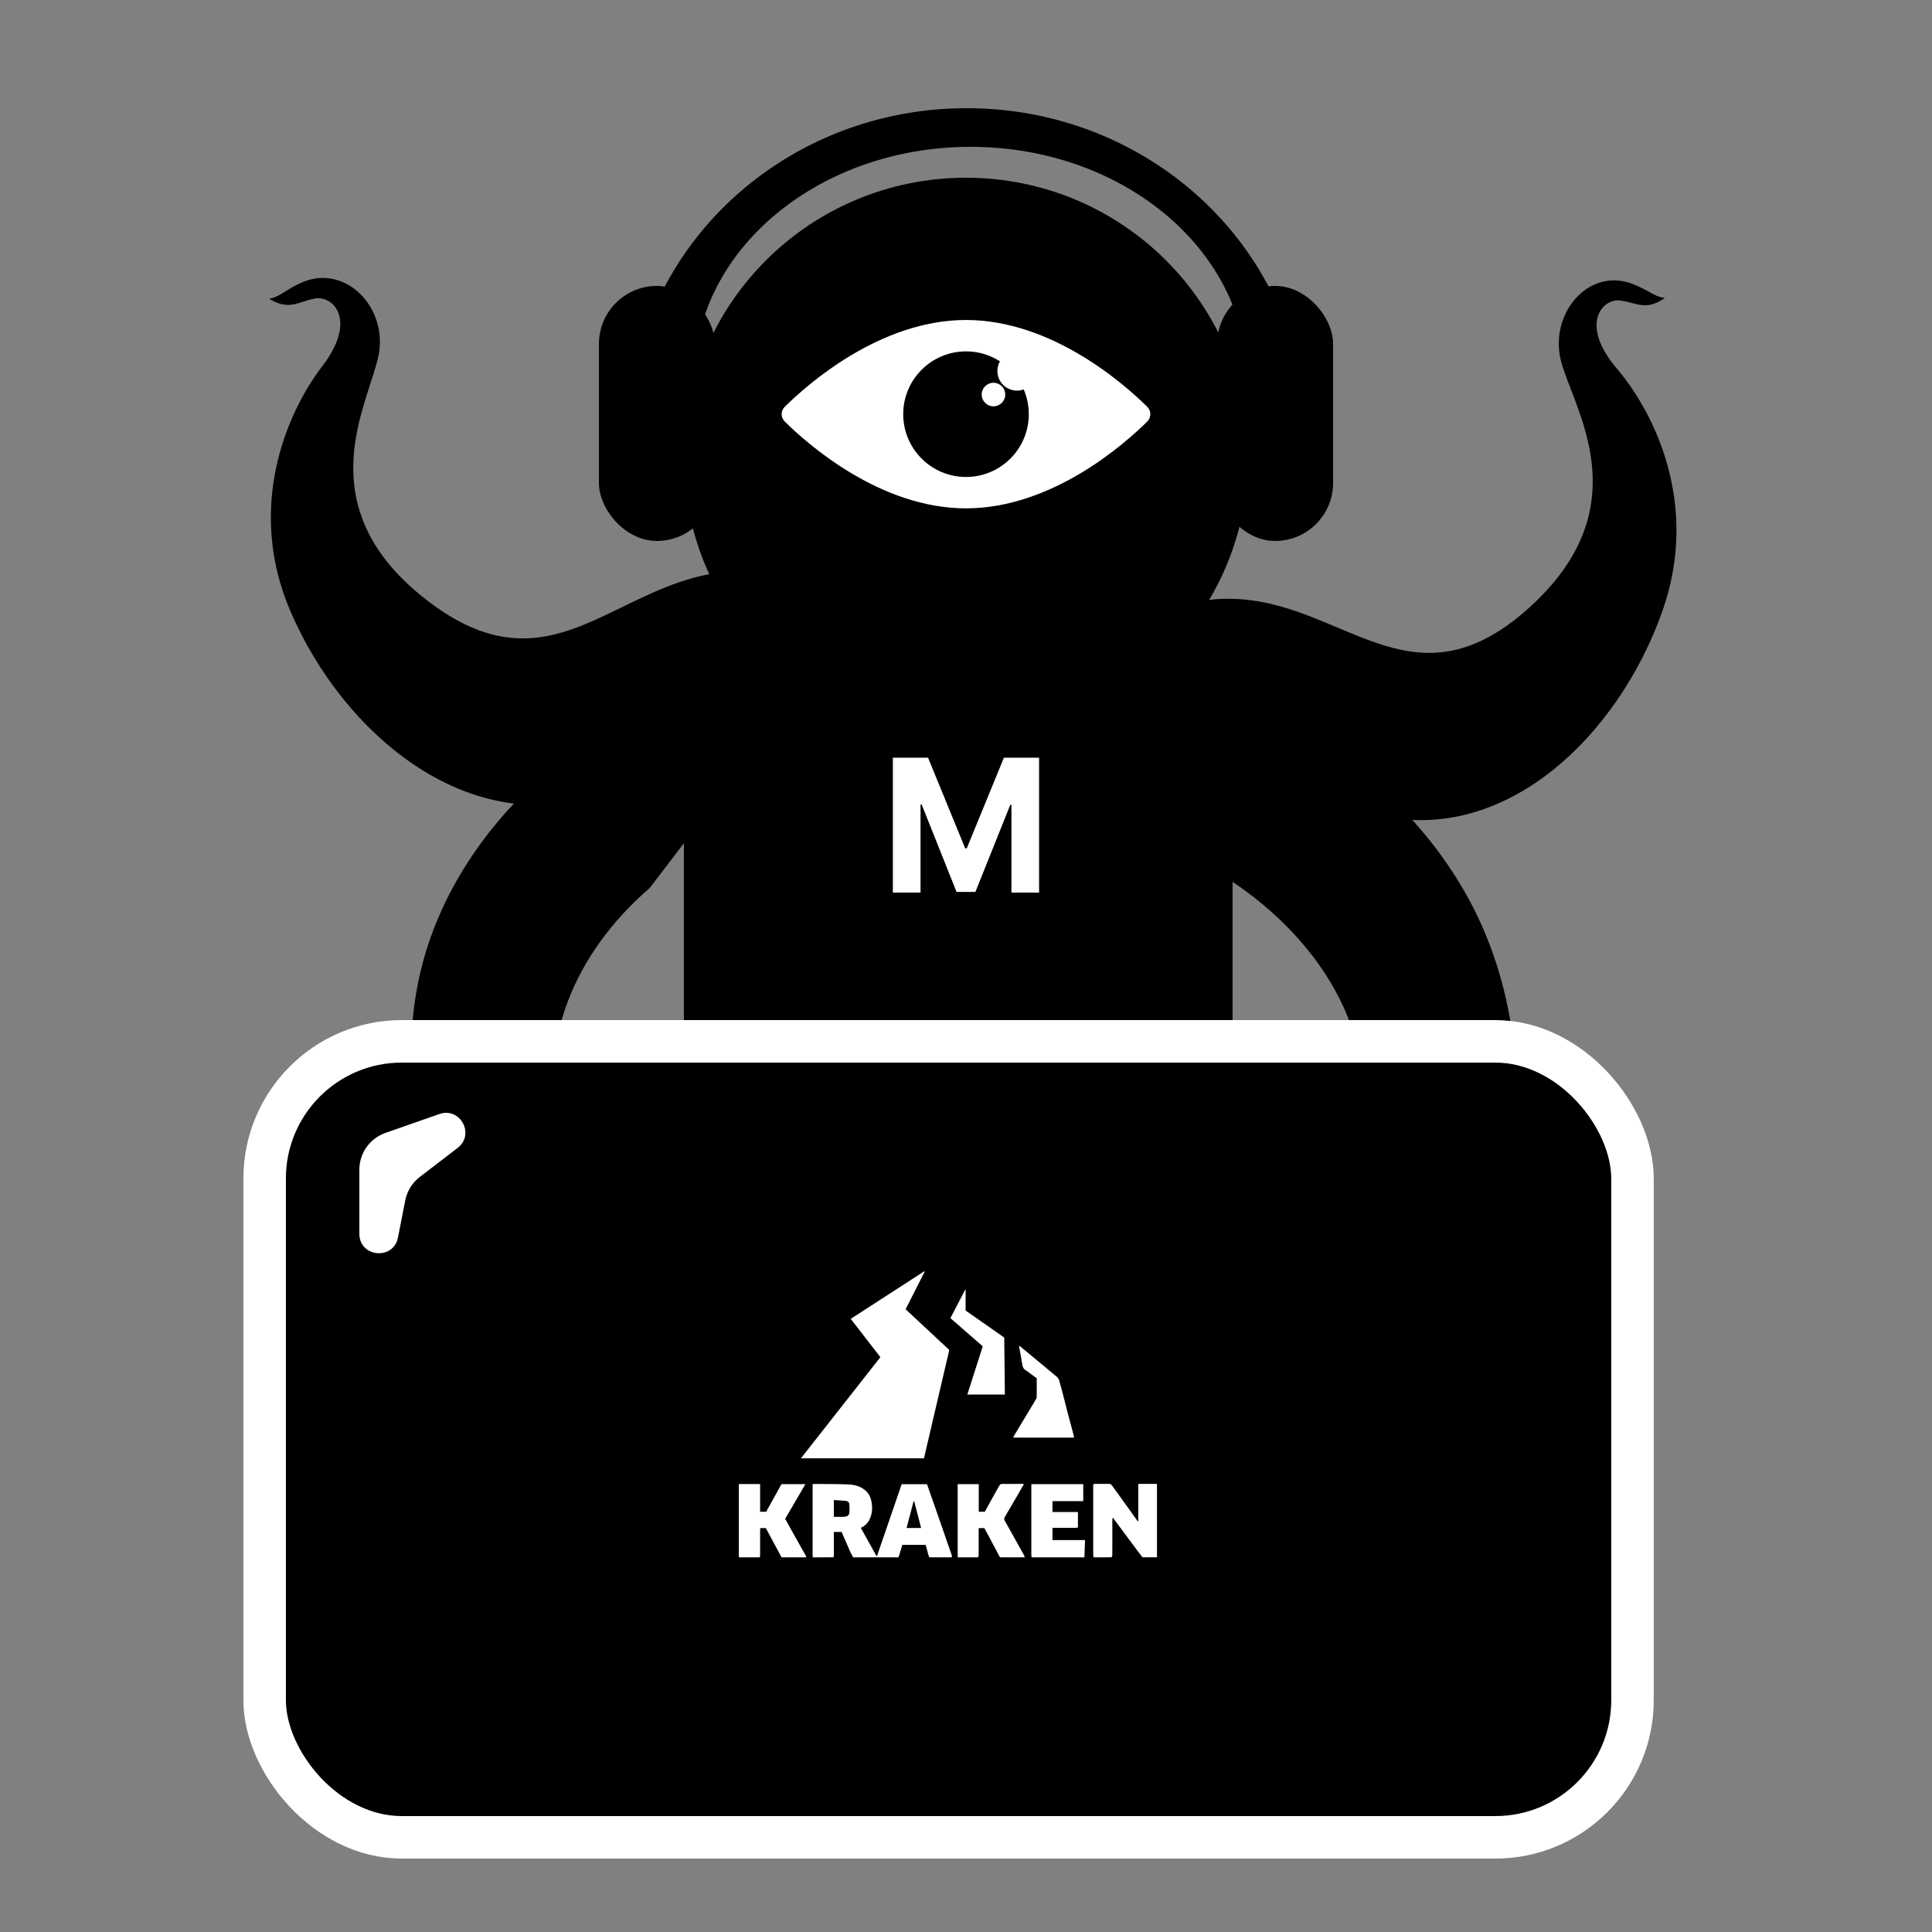 <svg width="500" height="500" viewBox="0 0 500 500" fill="none" xmlns="http://www.w3.org/2000/svg">
<rect x="0" y="0" width="500" height="500" fill="#808080" stroke="none"/>
<rect x="176.988" y="147" width="142" height="210" rx="50" fill="black"/>
<path fill-rule="evenodd" clip-rule="evenodd" d="M256.548 259.789C256.653 264.079 256.646 268.483 256.521 273L242.424 264.713C247.634 263.595 252.412 261.901 256.548 259.789ZM252.251 221.679C241.982 173.414 215.379 147.487 191.512 147.802C179.808 147.956 170.206 152.637 161.035 157.106C145.694 164.584 131.561 171.473 110.816 155.598C84.182 135.217 91.266 113.412 95.829 99.365C96.945 95.931 97.91 92.96 98.195 90.587C99.647 78.511 88.552 67.944 77.424 73.414C75.516 74.357 74.359 75.086 73.447 75.661C72.169 76.467 71.371 76.969 69.661 77.336C73.607 79.656 75.73 78.968 78.402 78.102C79.336 77.799 80.338 77.474 81.508 77.249C86.025 76.379 92.693 82.65 83.38 94.804C74.068 106.959 63.678 131.41 75.137 158.128C88.79 189.956 120.762 216.689 154.381 205.896C187.431 195.287 197.343 210.829 198.396 237.467C206.702 235.545 215.346 233.202 224.175 230.442C233.28 227.595 242.004 224.485 250.201 221.206C250.896 221.351 251.579 221.509 252.251 221.679Z" fill="black"/>
<path fill-rule="evenodd" clip-rule="evenodd" d="M258.666 270.812C258.816 275.1 259.082 279.495 259.471 283.996L272.781 274.849C267.616 274.058 262.838 272.664 258.666 270.812ZM260.625 232.511C267.832 183.704 292.345 156.177 315.726 155.009C327.192 154.436 336.867 158.511 346.108 162.402C361.566 168.913 375.807 174.91 395.177 157.779C420.047 135.784 411.828 114.462 406.533 100.727C405.238 97.368 404.118 94.463 403.699 92.113C401.566 80.151 411.804 68.916 423.019 73.684C424.942 74.507 426.118 75.163 427.045 75.68C428.343 76.404 429.154 76.857 430.85 77.116C427.123 79.676 425.005 79.122 422.339 78.423C421.406 78.179 420.406 77.917 419.248 77.765C414.775 77.177 408.617 83.85 418.45 95.402C428.282 106.955 439.893 130.712 430.251 158.089C418.764 190.702 389.043 219.367 355.497 210.682C322.52 202.146 313.734 218.273 314.273 244.925C306.029 243.522 297.429 241.72 288.624 239.513C279.543 237.238 270.82 234.675 262.602 231.912C261.931 232.1 261.272 232.3 260.625 232.511Z" fill="black"/>
<path fill-rule="evenodd" clip-rule="evenodd" d="M197.468 359.178C197.48 358.615 197.373 358.041 197.133 357.491L184.838 329.395C184.831 329.377 184.824 329.36 184.816 329.343L176.621 310.613L193.768 318.472C194.804 318.947 195.994 318.957 197.038 318.5L203.92 315.489C205.274 314.897 205.54 313.092 204.415 312.134L163.557 277.345C162.101 276.105 160.064 275.805 158.312 276.572L123.843 291.654C121.596 292.637 120.394 295.105 121.005 297.48L130.288 333.592C131.042 336.522 133.858 338.433 136.859 338.05L160.192 335.071C162.375 338.447 164.575 341.67 166.696 344.777C173.02 354.04 178.631 362.26 180.925 370.346C183.644 379.927 176.766 384.931 170.811 389.264C166.126 392.673 162.012 395.666 163.595 400.145C167.431 395.173 172.225 394.776 177.856 394.309C182.493 393.924 187.697 393.493 193.402 390.421C202.346 385.604 201.761 371.731 197.468 359.178Z" fill="black"/>
<path fill-rule="evenodd" clip-rule="evenodd" d="M109.132 250.226C119.656 208.598 162.767 173.602 211.992 172.347L168.14 229.821C148.098 247.055 139.474 270.682 145.273 288.891C146.679 293.314 149.212 296.759 152.635 299.255L117.561 315.437C117.546 315.44 117.531 315.444 117.516 315.447C106.088 296.834 103.798 271.275 109.132 250.226Z" fill="black"/>
<path fill-rule="evenodd" clip-rule="evenodd" d="M311.715 371.591C311.577 370.991 311.576 370.35 311.738 369.713L320.15 336.618L320.154 336.604L324.563 319.257L325.801 314.388L308.326 326.172C307.381 326.81 306.209 327.014 305.104 326.733L296.525 324.552C295.093 324.188 294.536 322.45 295.49 321.322L334.29 275.435C335.525 273.974 337.486 273.346 339.34 273.817L380.48 284.275C382.857 284.879 384.445 287.118 384.229 289.56L380.508 331.704C380.242 334.717 377.774 337.062 374.75 337.172L348.154 338.145C346.378 342.225 344.555 346.143 342.799 349.919L342.799 349.919C337.561 361.178 332.913 371.169 331.864 380.416C330.622 391.373 339.038 395.6 346.324 399.259C352.057 402.138 357.09 404.666 356.168 409.844C351.081 405.105 345.773 405.535 339.538 406.04C334.403 406.456 328.639 406.923 321.854 404.596C311.31 400.979 309.387 385.96 311.715 371.591Z" fill="black"/>
<path fill-rule="evenodd" clip-rule="evenodd" d="M383.248 238.998C363.782 195.914 310.736 165.075 257.793 171.456L316.06 226.336C340.909 241.709 354.796 265.746 352.175 286.226C351.541 291.199 349.508 295.299 346.337 298.519L387.071 310.402C387.088 310.403 387.104 310.404 387.121 310.405C395.688 288.608 393.104 260.781 383.248 238.998Z" fill="black"/>
<rect x="68.488" y="269.5" width="354" height="206" rx="35.5" fill="black" stroke="white" stroke-width="11"/>
<path d="M93 302.718V319.287C93 325.392 101.822 326.249 102.997 320.258L104.879 310.656C105.353 308.242 106.691 306.085 108.642 304.589L118.437 297.08C122.989 293.59 119.114 286.419 113.7 288.313L99.757 293.193C95.71 294.61 93 298.43 93 302.718Z" fill="white"/>
<path d="M210.325 403.046C210.325 402.841 210.304 402.636 210.304 402.452C210.304 396.529 210.304 390.627 210.304 384.704C210.304 384.519 210.304 384.335 210.304 384.109C210.494 384.089 210.642 384.048 210.811 384.048C213.748 384.068 216.663 384.048 219.6 384.171C221.27 384.253 222.854 384.683 224.122 385.872C224.883 386.589 225.326 387.491 225.516 388.495C225.876 390.237 225.749 391.938 224.883 393.537C224.418 394.357 223.742 394.971 222.77 395.402C224.122 397.82 225.453 400.238 226.805 402.657C226.869 402.657 226.911 402.677 226.974 402.677C229.087 396.488 231.221 390.319 233.355 384.109C235.553 384.109 237.708 384.109 239.905 384.109C240.243 385.052 240.56 385.974 240.877 386.876C241.722 389.274 242.546 391.651 243.391 394.049C243.983 395.771 244.574 397.492 245.166 399.193C245.546 400.3 245.948 401.427 246.328 402.534C246.37 402.698 246.328 402.882 246.307 403.046C244.405 403.046 242.483 403.046 240.581 403.046C240.518 402.944 240.412 402.862 240.37 402.759C240.201 402.144 240.032 401.55 239.863 400.935C239.757 400.546 239.651 400.156 239.546 399.808C237.475 399.808 235.51 399.808 233.503 399.808C233.376 400.259 233.271 400.669 233.144 401.079C232.954 401.734 232.742 402.39 232.531 403.046C228.622 403.046 224.692 403.046 220.784 403.046C220.509 402.493 220.192 401.939 219.938 401.366C219.22 399.747 218.523 398.107 217.804 396.467C217.149 396.467 216.494 396.467 215.797 396.467C215.797 396.672 215.797 396.857 215.797 397.041C215.797 398.865 215.797 400.689 215.797 402.493C215.797 402.677 215.734 402.841 215.713 403.026C213.874 403.046 212.1 403.046 210.325 403.046ZM215.797 388.208C215.797 389.745 215.797 391.139 215.797 392.553C216.748 392.553 217.678 392.594 218.586 392.533C219.157 392.492 219.706 392.225 219.79 391.631C219.896 390.852 219.875 390.032 219.812 389.253C219.769 388.823 219.431 388.475 218.966 388.434C217.931 388.331 216.896 388.29 215.797 388.208ZM236.588 388.495C236.546 388.495 236.482 388.495 236.44 388.516C235.827 390.811 235.236 393.127 234.623 395.443C235.912 395.443 237.116 395.443 238.384 395.443C237.771 393.065 237.179 390.77 236.588 388.495Z" fill="white"/>
<path d="M283.05 403.046C283.007 402.862 282.923 402.698 282.923 402.513C282.923 396.529 282.923 390.565 282.923 384.581C282.923 384.437 282.944 384.273 282.944 384.089C283.134 384.068 283.282 384.027 283.43 384.027C284.613 384.027 285.796 384.027 286.958 384.027C287.318 384.027 287.55 384.15 287.761 384.417C289.05 386.2 290.339 387.983 291.628 389.766C292.494 390.995 293.36 392.225 294.248 393.434C294.311 393.516 294.353 393.619 294.417 393.721C294.48 393.701 294.523 393.66 294.586 393.639C294.586 390.463 294.586 387.286 294.586 384.027C296.255 384.027 297.84 384.027 299.424 384.027C299.424 390.36 299.424 396.693 299.424 403.026C298.178 403.026 296.931 403.026 295.706 403.026C295.325 402.554 294.945 402.103 294.586 401.611C292.642 399.009 290.698 396.385 288.754 393.783C288.501 393.455 288.247 393.106 288.015 392.758C287.888 393.004 287.867 393.209 287.867 393.414C287.867 396.426 287.888 399.439 287.867 402.452C287.867 402.636 287.74 402.841 287.677 403.026C286.092 403.046 284.571 403.046 283.05 403.046Z" fill="white"/>
<path d="M191.203 384.13C191.288 384.109 191.351 384.068 191.436 384.068C193.168 384.068 194.901 384.068 196.718 384.068C196.718 386.466 196.718 388.844 196.718 391.241C197.267 391.241 197.732 391.241 198.281 391.241C199.591 388.885 200.922 386.487 202.253 384.089C204.303 384.089 206.331 384.089 208.444 384.089C206.669 387.122 204.958 390.073 203.204 393.065C203.69 393.967 204.176 394.848 204.662 395.709C205.951 398.025 207.261 400.341 208.55 402.657C208.613 402.78 208.634 402.923 208.677 403.046C206.543 403.046 204.409 403.046 202.275 403.046C201.514 401.632 200.732 400.197 199.972 398.783C199.38 397.677 198.788 396.57 198.197 395.463C197.711 395.463 197.246 395.463 196.76 395.463C196.739 395.689 196.718 395.873 196.718 396.078C196.718 398.189 196.718 400.3 196.718 402.411C196.718 402.616 196.675 402.841 196.654 403.046C194.901 403.046 193.147 403.046 191.393 403.046C191.33 403.005 191.267 402.985 191.203 402.944C191.203 396.672 191.203 390.401 191.203 384.13Z" fill="white"/>
<path d="M247.871 403.046C247.871 402.821 247.85 402.616 247.85 402.39C247.85 396.488 247.85 390.586 247.85 384.704C247.85 384.519 247.85 384.335 247.85 384.089C249.667 384.089 251.441 384.089 253.301 384.089C253.301 386.487 253.301 388.844 253.301 391.241C253.85 391.241 254.336 391.241 254.864 391.241C255.688 389.745 256.512 388.229 257.358 386.733C257.801 385.954 258.224 385.155 258.689 384.376C258.773 384.212 259.006 384.048 259.175 384.048C261.013 384.027 262.83 384.027 264.668 384.027C264.753 384.027 264.837 384.068 264.985 384.109C264.478 384.991 263.971 385.851 263.485 386.712C262.323 388.68 261.182 390.668 260.02 392.635C259.83 392.963 259.851 393.229 260.02 393.537C261.71 396.529 263.379 399.521 265.048 402.534C265.133 402.677 265.133 402.882 265.175 403.046C263.062 403.046 260.971 403.046 258.858 403.046C258.794 402.985 258.731 402.903 258.689 402.841C257.717 401.017 256.766 399.214 255.794 397.39C255.456 396.734 255.097 396.099 254.759 395.484C254.23 395.484 253.787 395.484 253.28 395.484C253.28 395.73 253.28 395.914 253.28 396.119C253.28 398.23 253.28 400.341 253.28 402.452C253.28 402.657 253.174 402.841 253.111 403.046C251.378 403.046 249.624 403.046 247.871 403.046Z" fill="white"/>
<path d="M266.992 403.046C266.971 402.841 266.907 402.657 266.907 402.452C266.907 396.508 266.907 390.565 266.907 384.622C266.907 384.458 266.928 384.294 266.928 384.089C271.408 384.089 275.824 384.089 280.345 384.089C280.345 385.544 280.345 386.958 280.345 388.495C277.746 388.495 275.105 388.495 272.38 388.495C272.38 389.479 272.38 390.34 272.38 391.303C274.577 391.303 276.753 391.303 278.972 391.303C278.972 392.656 278.972 393.947 278.972 395.299C278.782 395.34 278.591 395.402 278.38 395.402C276.584 395.402 274.788 395.402 272.992 395.402C272.802 395.402 272.612 395.402 272.38 395.402C272.38 396.467 272.38 397.492 272.38 398.578C275.19 398.578 277.958 398.578 280.81 398.578C280.747 400.115 280.704 401.571 280.641 403.046C276.098 403.046 271.534 403.046 266.992 403.046Z" fill="white"/>
<path d="M245.673 349.371C243.476 358.737 241.299 368.062 239.123 377.408C228.495 377.408 217.952 377.408 207.282 377.408C214.149 368.657 220.974 359.967 227.84 351.236C225.284 347.937 222.748 344.637 220.171 341.317C226.552 337.177 232.869 333.099 239.208 329C239.25 329.02 239.271 329.061 239.313 329.082C237.665 332.32 236.038 335.538 234.369 338.837C238.13 342.342 241.891 345.846 245.673 349.371Z" fill="white"/>
<path d="M277.978 372.059C272.717 372.059 267.499 372.059 262.195 372.059C262.322 371.813 262.428 371.567 262.555 371.362C264.414 368.288 266.273 365.213 268.111 362.119C268.217 361.955 268.302 361.75 268.302 361.565C268.323 359.967 268.302 358.348 268.302 356.688C267.794 356.319 267.287 355.95 266.759 355.561C266.358 355.274 265.998 354.946 265.576 354.7C264.921 354.331 264.646 353.819 264.562 353.101C264.329 351.585 264.034 350.068 263.759 348.552C263.759 348.49 263.759 348.429 263.759 348.244C264.245 348.634 264.646 348.941 265.048 349.289C267.9 351.646 270.752 354.003 273.605 356.401C273.837 356.606 274.027 356.934 274.112 357.241C274.577 358.86 274.999 360.5 275.422 362.139C275.739 363.328 276.035 364.517 276.33 365.705C276.711 367.181 277.133 368.636 277.514 370.112C277.704 370.747 277.831 371.382 277.978 372.059Z" fill="white"/>
<path d="M254.335 348.429C251.482 345.949 248.715 343.531 245.968 341.133C247.257 338.633 248.524 336.214 249.792 333.775C249.834 333.775 249.877 333.796 249.898 333.796C249.898 335.599 249.898 337.382 249.898 339.165C253.257 341.502 256.553 343.818 259.892 346.154C259.955 351.073 259.997 355.971 260.061 360.91C256.807 360.91 253.637 360.91 250.341 360.91C251.673 356.729 253.004 352.589 254.335 348.429Z" fill="white"/>
<ellipse cx="249.988" cy="118.5" rx="73" ry="72.5" fill="black"/>
<path d="M296.895 105.27C297.982 106.345 297.982 108.03 296.895 109.105C291.085 114.856 272.29 131.562 250 131.562C227.71 131.562 208.915 114.856 203.105 109.105C202.018 108.03 202.018 106.345 203.105 105.27C208.915 99.519 227.71 82.812 250 82.812C272.29 82.812 291.085 99.519 296.895 105.27Z" fill="white"/>
<circle cx="250" cy="107.188" r="16.25" fill="black"/>
<path d="M263.203 101.094C266.008 101.094 268.281 98.82 268.281 96.016C268.281 93.211 266.008 90.938 263.203 90.938C260.399 90.938 258.125 93.211 258.125 96.016C258.125 98.82 260.399 101.094 263.203 101.094Z" fill="white"/>
<path d="M257.109 105.156C258.792 105.156 260.156 103.792 260.156 102.109C260.156 100.427 258.792 99.062 257.109 99.062C255.427 99.062 254.062 100.427 254.062 102.109C254.062 103.792 255.427 105.156 257.109 105.156Z" fill="white"/>
<rect x="315" y="74" width="30" height="66" rx="15" fill="black"/>
<rect x="155" y="74" width="30" height="66" rx="15" fill="black"/>
<path d="M231.073 196.091H240.175L249.789 219.545H250.198L259.812 196.091H268.914V231H261.755V208.278H261.465L252.431 230.83H247.556L238.522 208.193H238.232V231H231.073V196.091Z" fill="white"/>
<path fill-rule="evenodd" clip-rule="evenodd" d="M321.881 89H334.359C323.94 53.789 290.197 28 250.179 28C210.162 28 176.419 53.789 166 89H180.479C185.653 60.132 215.336 38 251.18 38C287.023 38 316.706 60.132 321.881 89Z" fill="black"/>
</svg>
